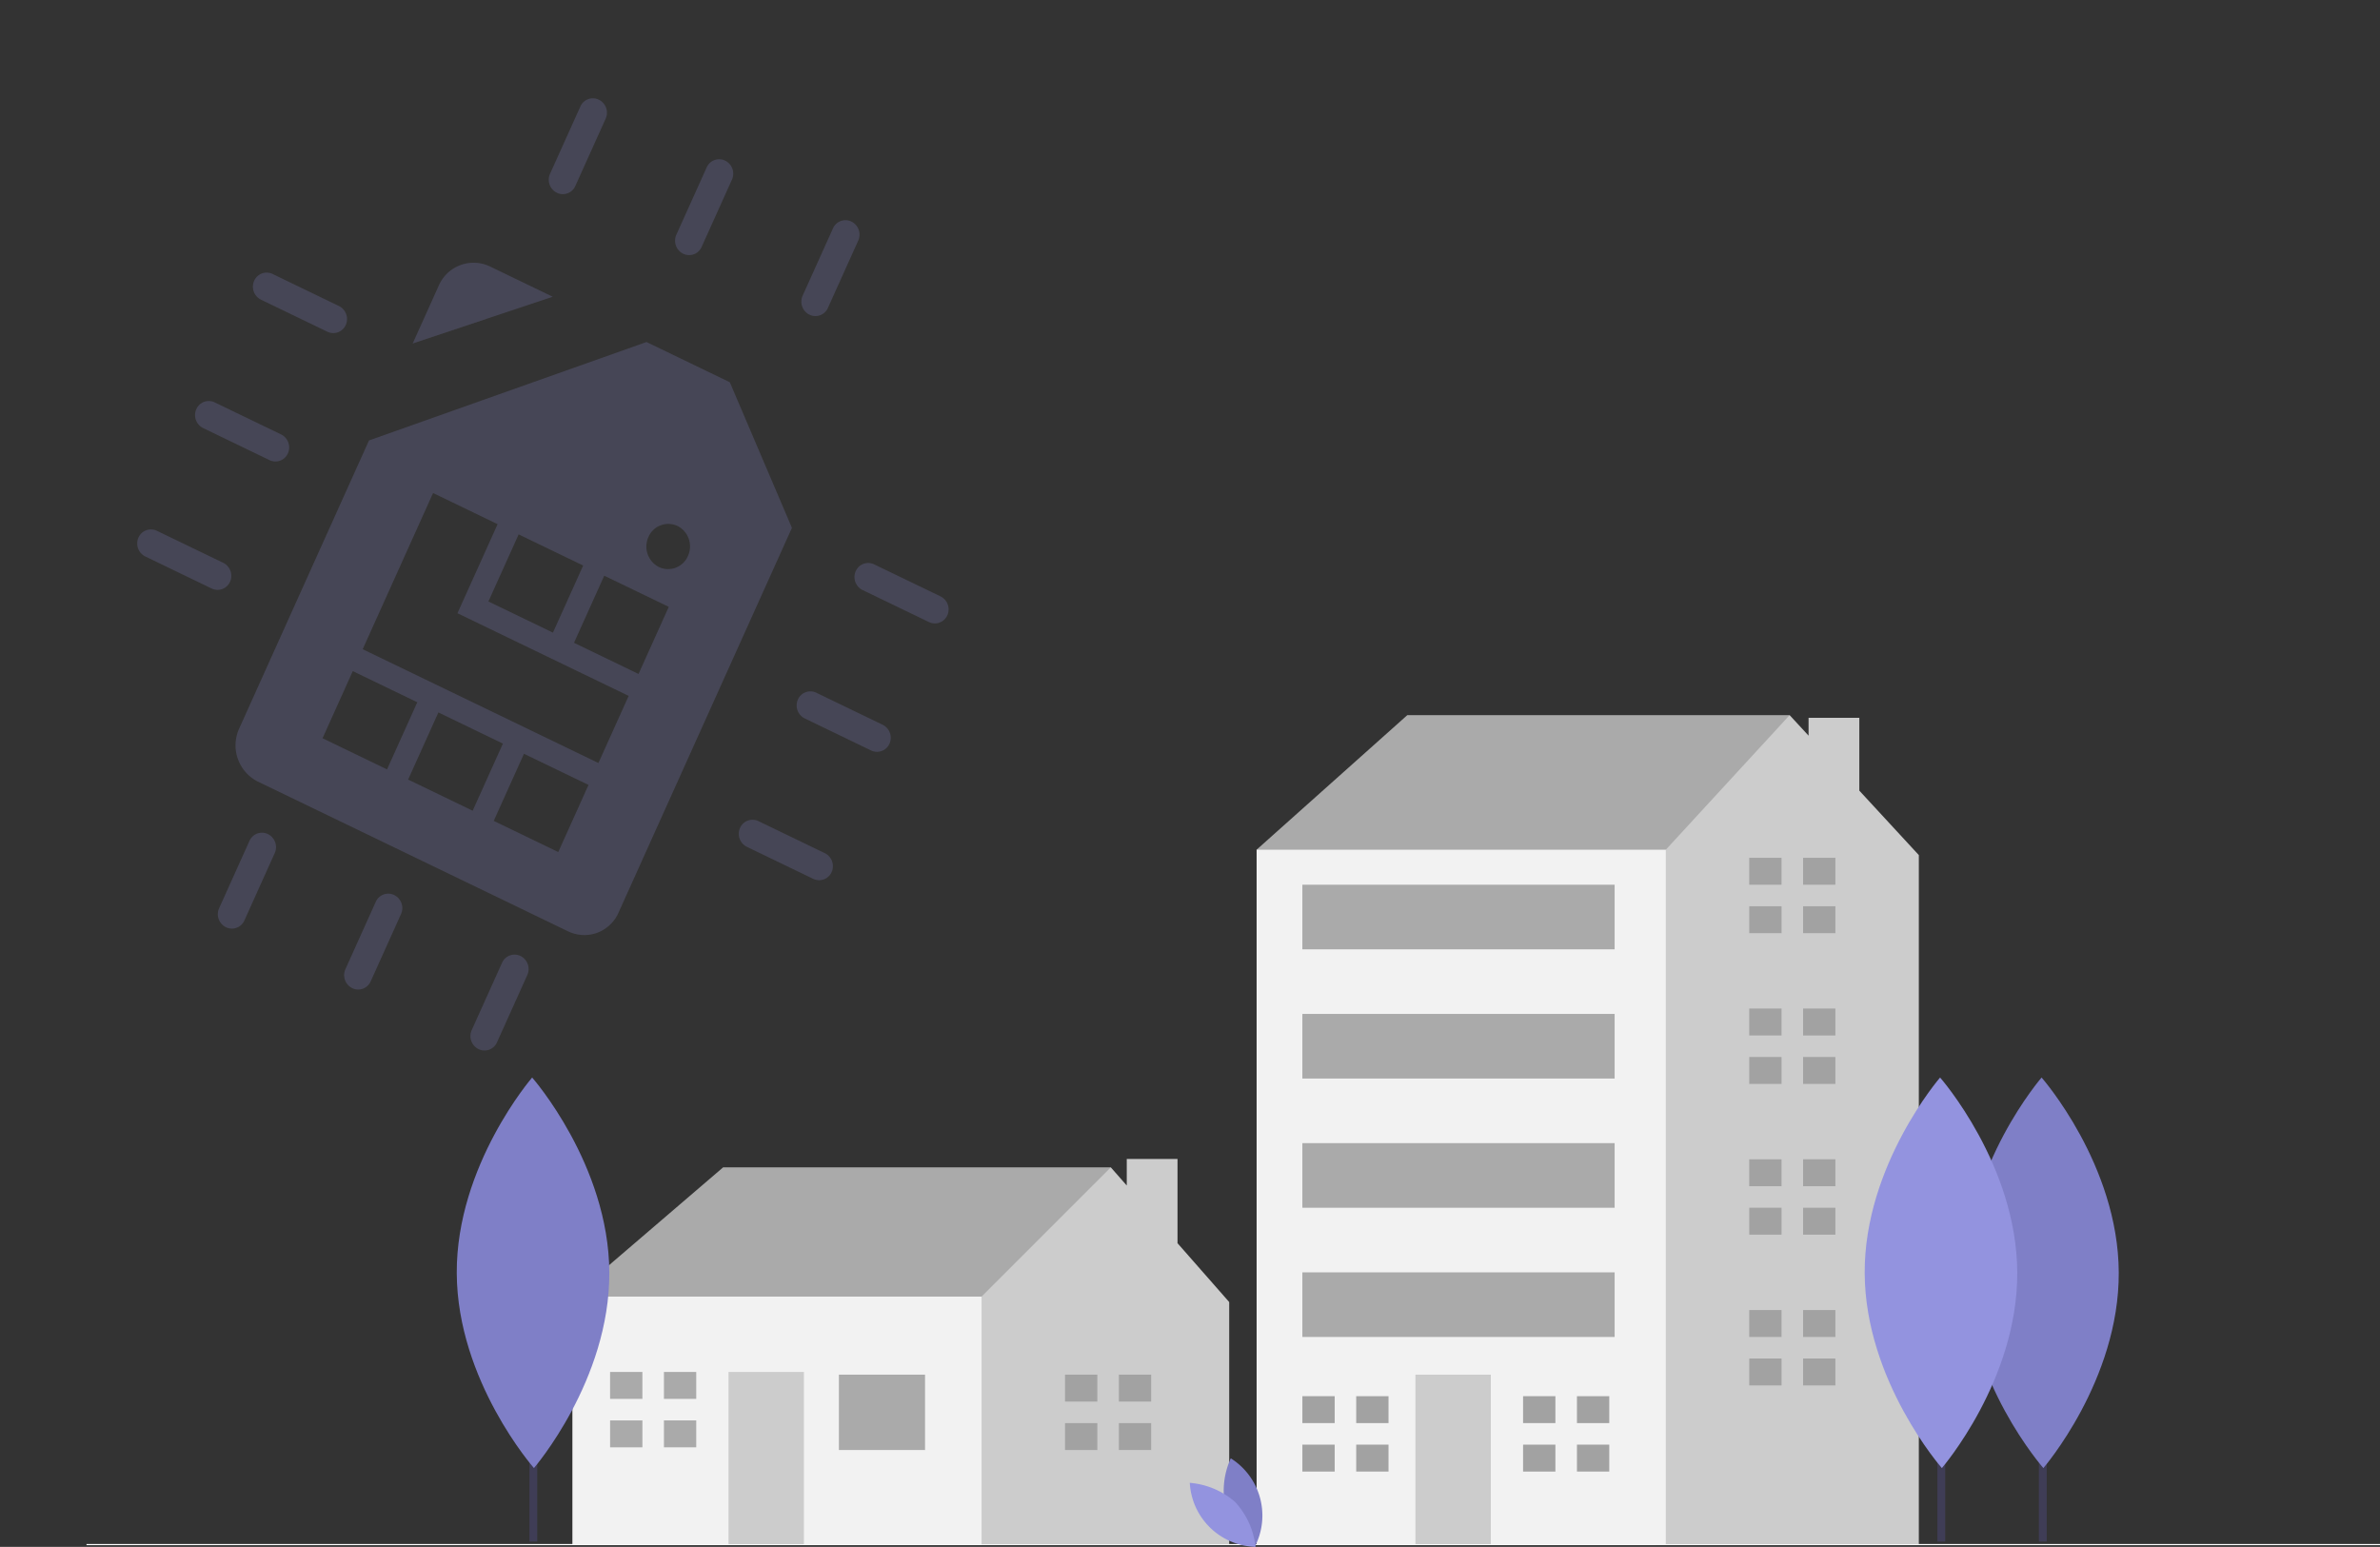 <svg xmlns="http://www.w3.org/2000/svg" width="375.653" height="244.15" viewBox="0 0 375.653 244.15"><rect x="0" y="0" width="375.653" height="244.15" fill="#333333" stroke="none"/><g transform="translate(-6.847 -5913.558)"><g transform="translate(20 6156.762)"><path d="M362.5.677H.5V.5h362Z" fill="#fff"/></g><g transform="translate(-112.092 5950.727)"><g transform="translate(185.05 -46.381) rotate(30)" opacity="0.2"><g transform="translate(0 10.638) rotate(-4.992)"><path d="M59.558,16.406a2.149,2.149,0,0,0,2.184-2.193L61.589,2.544A2.29,2.29,0,0,0,59.347.292a2.149,2.149,0,0,0-2.184,2.193l.153,11.669A2.29,2.29,0,0,0,59.558,16.406Zm-22.132-.292a2.149,2.149,0,0,0,2.184-2.193L39.457,2.252A2.29,2.29,0,0,0,37.215,0a2.149,2.149,0,0,0-2.184,2.193l.153,11.669A2.29,2.29,0,0,0,37.426,16.114ZM81.69,16.7a2.149,2.149,0,0,0,2.184-2.2L83.721,2.836A2.29,2.29,0,0,0,81.479.584a2.149,2.149,0,0,0-2.184,2.193l.153,11.669A2.29,2.29,0,0,0,81.69,16.7ZM61.016,127.425a2.149,2.149,0,0,0-2.184,2.193l.153,11.669a2.29,2.29,0,0,0,2.242,2.252,2.149,2.149,0,0,0,2.184-2.194l-.153-11.669a2.29,2.29,0,0,0-2.242-2.251Zm22.132.292a2.149,2.149,0,0,0-2.184,2.193l.153,11.669a2.29,2.29,0,0,0,2.242,2.252,2.149,2.149,0,0,0,2.184-2.193l-.153-11.669a2.29,2.29,0,0,0-2.242-2.252Zm-44.264-.584a2.149,2.149,0,0,0-2.184,2.193L36.853,141a2.29,2.29,0,0,0,2.242,2.252,2.149,2.149,0,0,0,2.184-2.194l-.153-11.669a2.29,2.29,0,0,0-2.242-2.256Zm80.633-56.659L107.9,70.321a2.149,2.149,0,0,0-2.184,2.193,2.29,2.29,0,0,0,2.242,2.252l11.619.153a2.149,2.149,0,0,0,2.184-2.193,2.29,2.29,0,0,0-2.244-2.252ZM107.664,52.54l11.619.153a2.149,2.149,0,0,0,2.184-2.193,2.29,2.29,0,0,0-2.242-2.252L107.606,48.1a2.149,2.149,0,0,0-2.184,2.193,2.29,2.29,0,0,0,2.242,2.252ZM119.809,92.7l-11.619-.153a2.149,2.149,0,0,0-2.184,2.193,2.29,2.29,0,0,0,2.242,2.252l11.619.153a2.149,2.149,0,0,0,2.184-2.193,2.29,2.29,0,0,0-2.242-2.252ZM14.1,69.084,2.476,68.931A2.149,2.149,0,0,0,.292,71.124a2.29,2.29,0,0,0,2.242,2.252l11.619.153a2.149,2.149,0,0,0,2.184-2.193A2.29,2.29,0,0,0,14.1,69.084Zm.292,22.226L2.768,91.157A2.149,2.149,0,0,0,.584,93.351,2.29,2.29,0,0,0,2.826,95.6l11.619.153a2.149,2.149,0,0,0,2.184-2.193,2.29,2.29,0,0,0-2.242-2.25ZM13.8,46.858,2.184,46.7A2.149,2.149,0,0,0,0,48.9a2.29,2.29,0,0,0,2.243,2.25l11.619.153a2.149,2.149,0,0,0,2.184-2.193A2.29,2.29,0,0,0,13.8,46.858Z" fill="#9393df"/><path d="M59.558,16.406a2.149,2.149,0,0,0,2.184-2.193L61.589,2.544A2.29,2.29,0,0,0,59.347.292a2.149,2.149,0,0,0-2.184,2.193l.153,11.669A2.29,2.29,0,0,0,59.558,16.406Zm-22.132-.292a2.149,2.149,0,0,0,2.184-2.193L39.457,2.252A2.29,2.29,0,0,0,37.215,0a2.149,2.149,0,0,0-2.184,2.193l.153,11.669A2.29,2.29,0,0,0,37.426,16.114ZM81.69,16.7a2.149,2.149,0,0,0,2.184-2.2L83.721,2.836A2.29,2.29,0,0,0,81.479.584a2.149,2.149,0,0,0-2.184,2.193l.153,11.669A2.29,2.29,0,0,0,81.69,16.7ZM61.016,127.425a2.149,2.149,0,0,0-2.184,2.193l.153,11.669a2.29,2.29,0,0,0,2.242,2.252,2.149,2.149,0,0,0,2.184-2.194l-.153-11.669a2.29,2.29,0,0,0-2.242-2.251Zm22.132.292a2.149,2.149,0,0,0-2.184,2.193l.153,11.669a2.29,2.29,0,0,0,2.242,2.252,2.149,2.149,0,0,0,2.184-2.193l-.153-11.669a2.29,2.29,0,0,0-2.242-2.252Zm-44.264-.584a2.149,2.149,0,0,0-2.184,2.193L36.853,141a2.29,2.29,0,0,0,2.242,2.252,2.149,2.149,0,0,0,2.184-2.194l-.153-11.669a2.29,2.29,0,0,0-2.242-2.256Zm80.633-56.659L107.9,70.321a2.149,2.149,0,0,0-2.184,2.193,2.29,2.29,0,0,0,2.242,2.252l11.619.153a2.149,2.149,0,0,0,2.184-2.193,2.29,2.29,0,0,0-2.244-2.252ZM107.664,52.54l11.619.153a2.149,2.149,0,0,0,2.184-2.193,2.29,2.29,0,0,0-2.242-2.252L107.606,48.1a2.149,2.149,0,0,0-2.184,2.193,2.29,2.29,0,0,0,2.242,2.252ZM119.809,92.7l-11.619-.153a2.149,2.149,0,0,0-2.184,2.193,2.29,2.29,0,0,0,2.242,2.252l11.619.153a2.149,2.149,0,0,0,2.184-2.193,2.29,2.29,0,0,0-2.242-2.252ZM14.1,69.084,2.476,68.931A2.149,2.149,0,0,0,.292,71.124a2.29,2.29,0,0,0,2.242,2.252l11.619.153a2.149,2.149,0,0,0,2.184-2.193A2.29,2.29,0,0,0,14.1,69.084Zm.292,22.226L2.768,91.157A2.149,2.149,0,0,0,.584,93.351,2.29,2.29,0,0,0,2.826,95.6l11.619.153a2.149,2.149,0,0,0,2.184-2.193,2.29,2.29,0,0,0-2.242-2.25ZM13.8,46.858,2.184,46.7A2.149,2.149,0,0,0,0,48.9a2.29,2.29,0,0,0,2.243,2.25l11.619.153a2.149,2.149,0,0,0,2.184-2.193A2.29,2.29,0,0,0,13.8,46.858Z" fill="#9393df" opacity="0.09"/><path d="M61.582,89.889h-.015l-54.4-.72a6.4,6.4,0,0,1-6.16-6.327L.352,32.956,33.477.364l14.6.193,18.6,16.684.87,66.482a5.993,5.993,0,0,1-1.672,4.4A5.909,5.909,0,0,1,61.582,89.889ZM43.423,67.433l.152,11.623,11.313.15-.152-11.623Zm-15-.2.152,11.623,11.313.15-.152-11.623Zm-15-.2.152,11.623,11.308.15L24.73,67.185l-11.308-.15Zm-.4-30.826.354,27.034,41.315.547L54.54,52.169l-30.006-.4-.2-15.415L13.026,36.2Zm30,.4.152,11.619,11.313.15-.152-11.619Zm-15-.2.152,11.619,11.313.15-.152-11.619Zm22.156-11.8a3.407,3.407,0,0,0-3.416,3.514,3.629,3.629,0,0,0,3.51,3.6A3.4,3.4,0,0,0,53.68,28.21,3.626,3.626,0,0,0,50.174,24.6ZM.132,16.176v-.01L0,6.162A5.99,5.99,0,0,1,6,0L17.034.146.14,16.169Z" transform="translate(26.727 31.121)" fill="#9393df"/><path d="M61.582,89.889h-.015l-54.4-.72a6.4,6.4,0,0,1-6.16-6.327L.352,32.956,33.477.364l14.6.193,18.6,16.684.87,66.482a5.993,5.993,0,0,1-1.672,4.4A5.909,5.909,0,0,1,61.582,89.889ZM43.423,67.433l.152,11.623,11.313.15-.152-11.623Zm-15-.2.152,11.623,11.313.15-.152-11.623Zm-15-.2.152,11.623,11.308.15L24.73,67.185l-11.308-.15Zm-.4-30.826.354,27.034,41.315.547L54.54,52.169l-30.006-.4-.2-15.415L13.026,36.2Zm30,.4.152,11.619,11.313.15-.152-11.619Zm-15-.2.152,11.619,11.313.15-.152-11.619Zm22.156-11.8a3.407,3.407,0,0,0-3.416,3.514,3.629,3.629,0,0,0,3.51,3.6A3.4,3.4,0,0,0,53.68,28.21,3.626,3.626,0,0,0,50.174,24.6ZM.132,16.176v-.01L0,6.162A5.99,5.99,0,0,1,6,0L17.034.146.14,16.169Z" transform="translate(26.727 31.121)" fill="#9393df" opacity="0.09"/></g></g><g transform="translate(-50 75.704)"><rect width="1.232" height="48.679" transform="translate(490.754 81.763)" fill="#3f3d56"/><path d="M589.157,404.255c.078,17.022-11.9,30.876-11.9,30.876s-12.1-13.743-12.182-30.765,11.9-30.877,11.9-30.877S589.079,387.233,589.157,404.255Z" transform="translate(-85.798 -316.288)" fill="#7f7fc7"/><path d="M296.556,291.479l-2.549-4.249,23.793-20.4h61.184v5.948L356.89,296.577l-25.494,5.1Z" transform="translate(-34.722 -195.453)" fill="#aaa"/><path d="M391.255,278.763v-13.3h-8.011v4.193l-2.521-2.865-20.4,20.4-3.4,3.4-4.249,17,7.648,18.7h39.09v-38.24Z" transform="translate(-36.46 -195.413)" fill="#ccc"/><rect width="64.583" height="39.09" transform="translate(259.285 91.777)" fill="#f2f2f2"/><rect width="13.596" height="11.897" transform="translate(301.349 104.098)" fill="#aaa"/><rect width="11.897" height="27.193" transform="translate(283.929 103.673)" fill="#ccc"/><path d="M305.236,304.361v-4.249h-5.1v4.249Z" transform="translate(-34.903 -196.439)" fill="#aaa"/><path d="M304.811,307.994h-4.673v4.249h5.1v-4.249Z" transform="translate(-34.903 -196.672)" fill="#aaa"/><rect width="5.099" height="4.249" transform="translate(273.732 103.673)" fill="#aaa"/><rect width="5.099" height="4.249" transform="translate(273.732 111.321)" fill="#aaa"/><path d="M379.234,304.8v-4.25h-5.1v4.25Z" transform="translate(-37.095 -196.452)" fill="#a2a2a2"/><path d="M378.809,308.432h-4.674v4.249h5.1v-4.249Z" transform="translate(-37.095 -196.685)" fill="#a2a2a2"/><rect width="5.099" height="4.249" transform="translate(345.538 104.098)" fill="#a2a2a2"/><rect width="5.099" height="4.249" transform="translate(345.538 111.746)" fill="#a2a2a2"/><path d="M433.9,217.919l-4.249-3.4,23.794-21.245h60.334v18.7l-39.09,26.344Z" transform="translate(-62.376 -193.274)" fill="#aaa"/><path d="M526.161,205.192V193.7h-8.01v2.815l-2.99-3.239-19.545,21.245-7.648,5.1L476.109,306.26l17.884,17.884h41.562V215.369Z" transform="translate(-63.752 -193.274)" fill="#ccc"/><rect width="64.583" height="109.622" transform="translate(367.28 21.245)" fill="#f2f2f2"/><rect width="11.897" height="26.768" transform="translate(392.349 104.098)" fill="#ccc"/><path d="M442.2,308.3v-4.249h-5.1V308.3Z" transform="translate(-62.597 -196.556)" fill="#a2a2a2"/><path d="M441.774,311.935H437.1v4.249h5.1v-4.249Z" transform="translate(-62.597 -196.789)" fill="#a2a2a2"/><rect width="5.099" height="4.249" transform="translate(383.001 107.497)" fill="#a2a2a2"/><rect width="5.099" height="4.249" transform="translate(383.001 115.145)" fill="#a2a2a2"/><path d="M478.1,308.3v-4.249H473V308.3Z" transform="translate(-63.66 -196.556)" fill="#a2a2a2"/><path d="M477.678,311.935H473v4.249h5.1v-4.249Z" transform="translate(-63.66 -196.789)" fill="#a2a2a2"/><rect width="5.099" height="4.249" transform="translate(417.842 107.497)" fill="#a2a2a2"/><rect width="5.099" height="4.249" transform="translate(417.842 115.145)" fill="#a2a2a2"/><path d="M514.883,220.73v-4.249h-5.1v4.249Z" transform="translate(-64.75 -193.962)" fill="#a2a2a2"/><path d="M514.459,224.363h-4.674v4.249h5.1v-4.249Z" transform="translate(-64.75 -194.195)" fill="#a2a2a2"/><rect width="5.099" height="4.249" transform="translate(453.533 22.52)" fill="#a2a2a2"/><rect width="5.099" height="4.249" transform="translate(453.533 30.167)" fill="#a2a2a2"/><path d="M514.883,245.251V241h-5.1v4.249h5.1Z" transform="translate(-64.75 -194.688)" fill="#a2a2a2"/><path d="M514.459,248.883h-4.674v4.249h5.1v-4.249Z" transform="translate(-64.75 -194.922)" fill="#a2a2a2"/><rect width="5.099" height="4.249" transform="translate(453.533 46.313)" fill="#a2a2a2"/><rect width="5.099" height="4.249" transform="translate(453.533 53.961)" fill="#a2a2a2"/><path d="M514.883,269.771v-4.249h-5.1v4.249Z" transform="translate(-64.75 -195.414)" fill="#a2a2a2"/><path d="M514.459,273.4h-4.674v4.249h5.1V273.4Z" transform="translate(-64.75 -195.648)" fill="#a2a2a2"/><rect width="5.099" height="4.249" transform="translate(453.533 70.107)" fill="#a2a2a2"/><rect width="5.099" height="4.249" transform="translate(453.533 77.755)" fill="#a2a2a2"/><path d="M514.883,294.291v-4.249h-5.1v4.249Z" transform="translate(-64.75 -196.141)" fill="#a2a2a2"/><path d="M514.459,297.923h-4.674v4.249h5.1v-4.249Z" transform="translate(-64.75 -196.374)" fill="#a2a2a2"/><rect width="5.099" height="4.249" transform="translate(453.533 93.901)" fill="#a2a2a2"/><rect width="5.099" height="4.249" transform="translate(453.533 101.549)" fill="#a2a2a2"/><rect width="49.287" height="10.197" transform="translate(374.503 26.768)" fill="#aaa"/><rect width="49.287" height="10.197" transform="translate(374.503 47.163)" fill="#aaa"/><rect width="49.287" height="10.197" transform="translate(374.503 67.558)" fill="#aaa"/><rect width="49.287" height="10.197" transform="translate(374.503 87.953)" fill="#aaa"/><rect width="1.232" height="48.679" transform="translate(252.507 81.763)" fill="#3f3d56"/><path d="M319.28,404.255c.078,17.022-11.9,30.876-11.9,30.876s-12.1-13.743-12.181-30.765,11.9-30.877,11.9-30.877S319.2,387.233,319.28,404.255Z" transform="translate(-54.167 -316.288)" fill="#7f7fc7"/><rect width="1.232" height="48.679" transform="translate(474.733 81.763)" fill="#3f3d56"/><path d="M572.647,404.255c.078,17.022-11.9,30.876-11.9,30.876s-12.1-13.743-12.181-30.765,11.9-30.877,11.9-30.877S572.569,387.233,572.647,404.255Z" transform="translate(-85.309 -316.288)" fill="#9393df"/><path d="M444.576,443.152A12.4,12.4,0,0,0,449.2,449.4a10.678,10.678,0,0,0-3.78-13.973,12.4,12.4,0,0,0-.844,7.725Z" transform="translate(-82.219 -318.123)" fill="#7f7fc7"/><path d="M445.948,442.441a12.4,12.4,0,0,1,3.214,7.074,10.678,10.678,0,0,1-10.372-10.1,12.4,12.4,0,0,1,7.158,3.026Z" transform="translate(-82.057 -318.241)" fill="#9393df"/></g></g></g></svg>